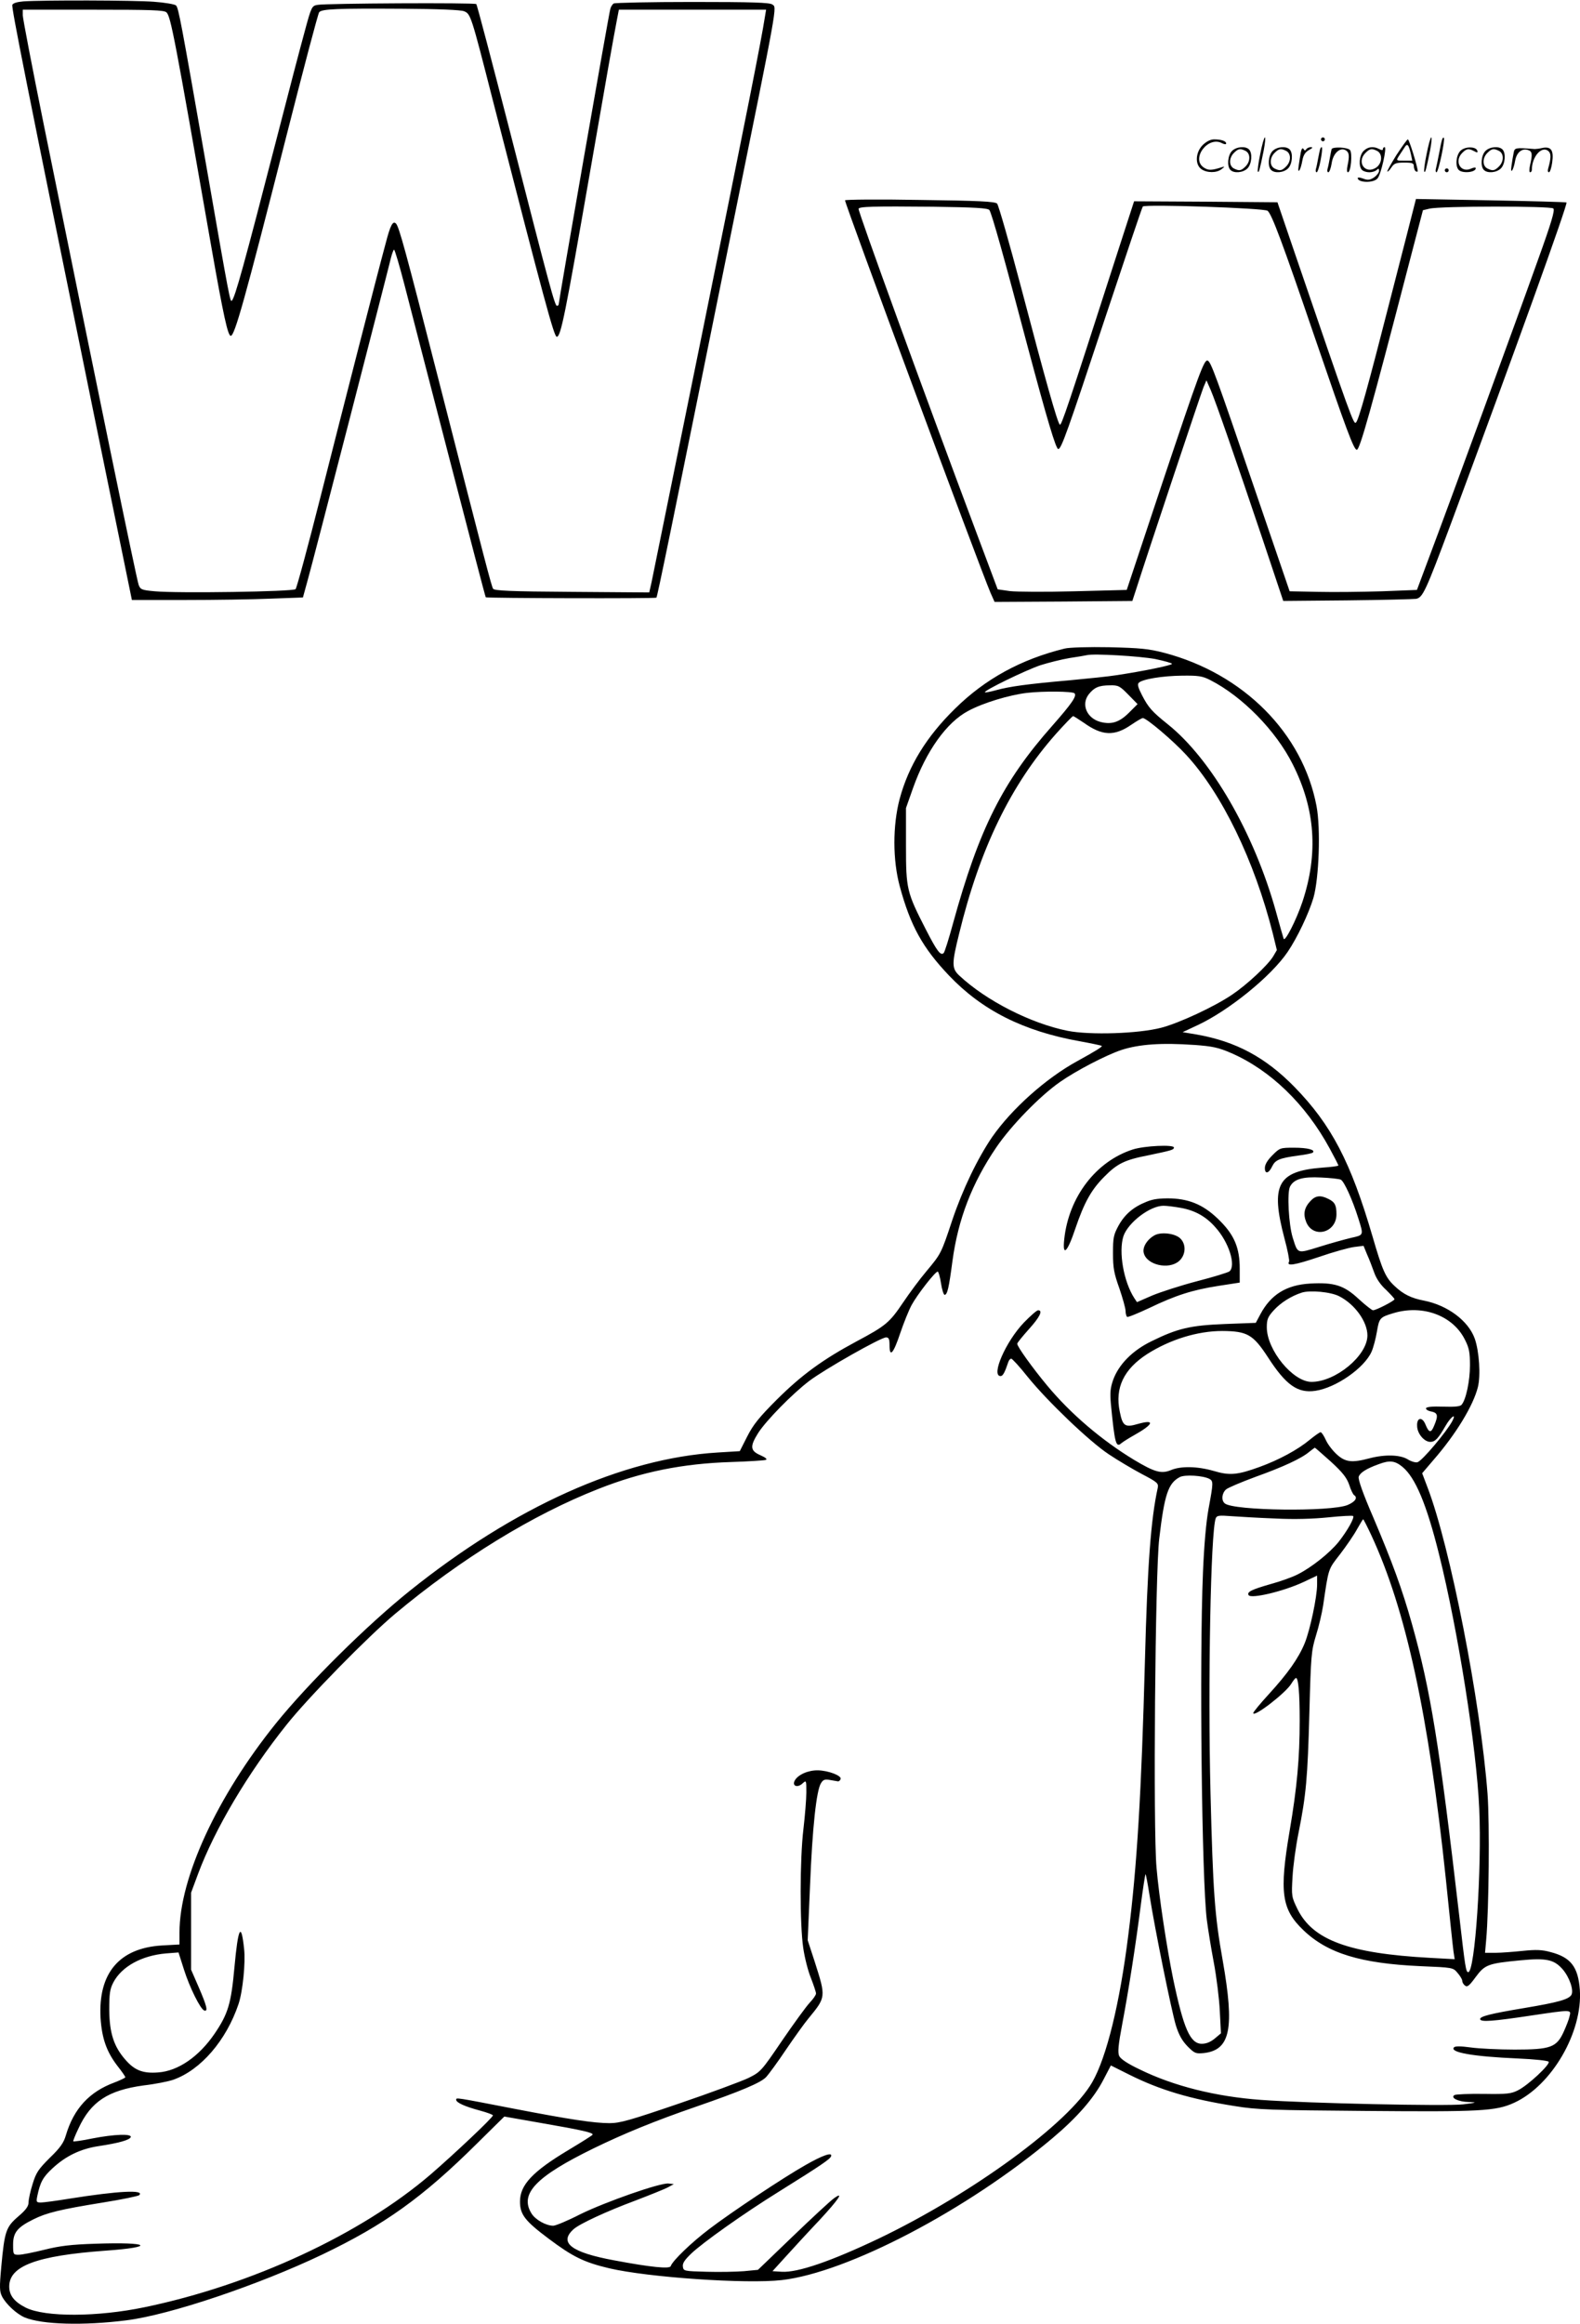 <svg version="1.0" xmlns="http://www.w3.org/2000/svg"
 width="816" height="1200" viewBox="0 0 816.651 1200.424"
 preserveAspectRatio="xMidYMid meet">
<g transform="translate(-0.229,1200.747) scale(0.1,-0.1)"
fill="#000000" stroke="none">
<path d="M123 12003 c-33 -3 -53 -9 -57 -18 -5 -15 69 -387 424 -2127 l194
-948 276 0 c152 0 351 3 443 7 l165 6 25 91 c25 87 409 1576 430 1664 6 23 13
42 16 42 4 0 28 -82 54 -182 26 -101 130 -504 232 -897 102 -393 186 -716 188
-717 5 -5 877 -7 882 -2 5 5 74 341 384 1873 249 1226 239 1174 215 1192 -14
10 -101 13 -413 13 -218 0 -401 -4 -407 -8 -6 -4 -14 -16 -17 -27 -7 -20 -267
-1511 -267 -1527 0 -4 -4 -8 -9 -8 -11 0 -35 88 -240 889 -94 365 -173 667
-177 670 -7 8 -778 4 -820 -4 -30 -5 -32 -8 -67 -138 -20 -72 -84 -316 -142
-542 -173 -671 -217 -828 -234 -848 -9 -9 -10 -7 -131 688 -133 760 -145 824
-158 837 -6 6 -58 15 -114 19 -101 8 -574 9 -675 2z m2278 -51 c34 -14 36 -19
149 -462 266 -1035 316 -1220 330 -1220 21 0 44 116 170 840 91 525 122 699
141 798 l10 52 381 0 380 0 -7 -42 c-18 -116 -87 -466 -320 -1613 -140 -687
-259 -1274 -265 -1303 l-12 -53 -399 3 c-320 2 -401 6 -408 16 -9 15 -35 115
-285 1092 -168 657 -201 778 -217 795 -16 16 -29 -8 -53 -101 -46 -169 -215
-830 -335 -1303 -66 -261 -125 -479 -131 -485 -13 -13 -611 -22 -728 -11 -67
6 -74 9 -83 33 -10 25 -219 1041 -490 2376 -60 296 -109 552 -109 567 l0 29
364 0 c301 0 367 -2 379 -14 22 -23 41 -120 232 -1214 62 -352 85 -457 100
-457 20 0 71 180 287 1030 88 346 164 635 170 642 14 17 92 20 428 18 188 -1
305 -6 321 -13z M6516 11214 c-10 -47 -15 -88 -12 -91 5 -6 9 7 30 110 7 37
10 67 6 67 -4 0 -15 -39 -24 -86z M6830 11290 c0 -5 5 -10 10 -10 6 0 10 5 10
10 0 6 -4 10 -10 10 -5 0 -10 -4 -10 -10z M7376 11214 c-10 -47 -15 -88 -12
-91 5 -6 9 7 30 110 7 37 10 67 6 67 -4 0 -15 -39 -24 -86z M7456 11289 c-3
-8 -10 -41 -16 -74 -6 -33 -14 -68 -16 -77 -3 -10 -1 -18 3 -18 10 0 46 171
38 178 -2 3 -7 -1 -9 -9z M6219 11261 c-38 -38 -41 -101 -7 -125 29 -20 79
-20 104 0 18 14 18 15 1 10 -53 -17 -69 -17 -92 -2 -69 45 21 166 94 126 12
-6 21 -7 21 -1 0 12 -25 21 -62 21 -19 0 -39 -10 -59 -29z M7220 11209 c-28
-45 -49 -83 -47 -85 2 -3 12 7 21 21 14 21 24 25 66 25 43 0 50 -3 50 -19 0
-11 5 -23 10 -26 6 -3 10 -3 10 1 0 20 -44 164 -51 164 -4 0 -30 -37 -59 -81z
m75 4 l7 -33 -42 0 c-42 0 -42 0 -28 23 8 12 21 32 29 44 15 25 22 18 34 -34z
M6370 11230 c-22 -22 -27 -79 -8 -98 19 -19 66 -14 88 8 22 22 27 79 8 98 -19
19 -66 14 -88 -8z m71 0 c25 -14 25 -54 -1 -80 -23 -23 -33 -24 -61 -10 -25
14 -25 54 1 80 23 23 33 24 61 10z M6580 11230 c-22 -22 -27 -79 -8 -98 19
-19 66 -14 88 8 22 22 27 79 8 98 -19 19 -66 14 -88 -8z m71 0 c25 -14 25 -54
-1 -80 -23 -23 -33 -24 -61 -10 -25 14 -25 54 1 80 23 23 33 24 61 10z M6726
11224 c-3 -16 -8 -47 -11 -69 -8 -51 10 -26 19 27 5 27 15 42 34 53 18 10 22
14 10 15 -9 0 -20 -5 -24 -11 -5 -8 -9 -8 -14 1 -5 8 -10 3 -14 -16z M6827
11243 c-2 -4 -7 -26 -11 -48 -4 -22 -9 -48 -12 -57 -3 -10 -1 -18 4 -18 4 0
14 28 20 62 11 58 10 81 -1 61z M6885 11240 c-1 -3 -5 -23 -9 -45 -4 -22 -9
-48 -12 -57 -3 -10 -1 -18 4 -18 5 0 13 20 17 45 7 53 44 87 74 68 17 -11 19
-28 8 -80 -4 -18 -3 -33 2 -33 16 0 24 99 11 115 -12 14 -87 18 -95 5z M7050
11230 c-22 -22 -27 -79 -8 -98 7 -7 24 -12 38 -12 14 0 31 5 38 12 9 9 12 8
12 -5 0 -9 -12 -24 -26 -34 -21 -13 -32 -15 -55 -6 -16 6 -29 8 -29 3 0 -24
81 -27 102 -2 18 19 50 162 37 162 -5 0 -9 -5 -9 -10 0 -7 -6 -7 -19 0 -30 16
-59 12 -81 -10z m71 0 c29 -16 25 -65 -6 -86 -56 -37 -103 28 -55 76 23 23 33
24 61 10z M7551 11231 c-23 -23 -28 -80 -9 -99 19 -19 88 -13 88 9 0 5 -11 4
-24 -2 -54 -25 -89 38 -46 81 23 23 33 24 62 9 16 -9 19 -8 16 3 -8 22 -64 22
-87 -1z M7680 11230 c-22 -22 -27 -79 -8 -98 19 -19 66 -14 88 8 22 22 27 79
8 98 -19 19 -66 14 -88 -8z m71 0 c25 -14 25 -54 -1 -80 -23 -23 -33 -24 -61
-10 -25 14 -25 54 1 80 23 23 33 24 61 10z M7826 11221 c-3 -14 -8 -44 -11
-66 -8 -51 10 -26 19 27 8 41 35 63 66 53 22 -7 24 -21 11 -77 -5 -22 -5 -38
0 -38 5 0 9 6 9 13 0 68 51 125 85 97 15 -13 15 -35 -1 -92 -3 -10 -1 -18 4
-18 6 0 13 23 17 50 9 63 -5 84 -49 76 -17 -4 -35 -6 -41 -6 -101 8 -104 7
-109 -19z M7470 11130 c0 -5 5 -10 10 -10 6 0 10 5 10 10 0 6 -4 10 -10 10 -5
0 -10 -4 -10 -10z M4370 10975 c0 -21 695 -1894 752 -2028 l21 -47 356 2 356
3 18 55 c63 198 338 1021 350 1050 l15 35 22 -50 c27 -63 128 -354 268 -770
l107 -320 330 3 c182 2 342 6 357 8 34 7 49 38 178 384 328 883 607 1657 599
1664 -2 2 -178 7 -391 11 l-387 7 -10 -39 c-5 -21 -59 -231 -120 -468 -121
-474 -166 -634 -180 -648 -12 -12 -21 11 -319 883 l-87 255 -370 3 -371 2 -93
-287 c-249 -773 -283 -875 -291 -867 -13 13 -72 222 -200 709 -61 231 -117
426 -124 433 -11 11 -93 15 -400 19 -212 4 -386 2 -386 -2z m746 -50 c12 -16
76 -244 199 -710 99 -371 145 -525 157 -525 16 0 47 88 240 670 105 316 193
578 197 583 12 13 628 -8 645 -22 22 -18 76 -162 246 -660 162 -473 199 -573
215 -575 15 -2 72 200 273 974 l69 264 34 8 c59 14 627 14 640 1 9 -9 -10 -73
-81 -270 -109 -306 -459 -1262 -556 -1519 l-68 -182 -180 -7 c-100 -3 -248 -5
-330 -3 l-148 3 -183 535 c-197 577 -224 652 -241 657 -18 6 -43 -62 -236
-638 l-182 -547 -271 -7 c-149 -4 -299 -3 -333 1 l-63 9 -105 280 c-284 757
-614 1665 -614 1686 0 12 78 14 385 11 219 -3 282 -7 291 -17z M5505 8659
c-224 -55 -410 -156 -567 -311 -147 -144 -240 -295 -286 -467 -36 -137 -36
-315 1 -451 55 -203 118 -317 254 -460 171 -180 385 -288 676 -340 61 -11 112
-22 114 -24 4 -4 -29 -25 -129 -80 -160 -88 -336 -245 -437 -390 -76 -111
-153 -271 -207 -431 -57 -172 -58 -173 -133 -263 -34 -40 -88 -113 -121 -162
-70 -104 -89 -120 -241 -201 -175 -94 -283 -173 -410 -299 -92 -92 -123 -130
-154 -191 l-39 -77 -115 -7 c-492 -30 -1050 -281 -1590 -714 -221 -177 -525
-478 -693 -686 -304 -378 -498 -797 -498 -1080 l0 -62 -90 -5 c-221 -13 -331
-143 -318 -375 7 -105 31 -174 87 -247 23 -29 41 -55 41 -59 0 -3 -25 -15 -56
-27 -130 -48 -210 -135 -251 -272 -11 -39 -29 -65 -83 -117 -59 -59 -71 -76
-89 -135 -12 -38 -21 -80 -21 -95 0 -20 -13 -39 -53 -73 -64 -55 -71 -76 -88
-259 -10 -109 -9 -129 4 -155 21 -40 75 -90 117 -108 90 -37 303 -43 525 -15
225 28 684 183 1013 340 320 153 519 295 799 573 l142 140 188 -33 c220 -38
274 -51 268 -61 -2 -4 -58 -39 -123 -78 -187 -112 -252 -181 -252 -267 0 -67
25 -100 148 -192 124 -93 182 -122 313 -153 200 -47 709 -82 892 -61 340 39
958 362 1399 733 127 107 215 207 265 305 l37 71 96 -48 c158 -79 316 -126
545 -162 116 -19 187 -21 678 -25 591 -5 671 -1 765 42 195 89 355 365 340
584 -9 119 -47 168 -152 195 -43 12 -75 13 -143 6 -49 -5 -112 -10 -142 -10
l-53 0 6 68 c14 156 18 602 7 752 -36 478 -194 1282 -310 1584 l-28 74 58 68
c116 133 206 281 230 377 15 60 7 184 -16 250 -33 93 -141 173 -263 197 -64
12 -107 33 -150 74 -48 44 -64 80 -116 259 -112 383 -212 575 -403 771 -150
153 -302 235 -506 271 l-72 12 79 37 c160 75 379 252 464 378 49 72 109 198
133 279 29 101 38 358 16 474 -71 376 -377 684 -787 792 -81 21 -122 25 -285
29 -105 2 -208 -1 -230 -7z m468 -54 c48 -10 87 -21 87 -25 0 -7 -148 -38
-290 -59 -36 -6 -144 -17 -240 -26 -217 -19 -310 -32 -379 -51 -29 -8 -55 -13
-58 -11 -8 8 210 114 287 140 41 13 109 30 150 37 41 6 82 13 90 15 36 9 272
-5 353 -20z m285 -109 c165 -84 339 -261 426 -435 117 -232 133 -461 50 -711
-32 -95 -91 -210 -97 -190 -3 8 -21 72 -40 141 -113 405 -334 787 -559 967
-81 65 -100 86 -133 150 -20 39 -25 56 -17 64 19 19 123 36 225 37 84 1 104
-2 145 -23z m-424 -75 l48 -49 -44 -44 c-50 -50 -91 -63 -148 -48 -71 19 -101
91 -60 143 28 35 52 46 110 46 42 1 50 -3 94 -48z m-278 7 c13 -14 -13 -52
-115 -168 -256 -289 -378 -532 -512 -1018 -22 -81 -44 -151 -49 -156 -16 -16
-35 10 -92 121 -99 193 -103 209 -103 433 l0 195 36 102 c68 192 174 341 286
400 78 42 212 82 303 93 88 10 235 8 246 -2z m49 -153 c94 -67 157 -70 244
-10 28 19 55 35 60 35 19 0 157 -117 224 -190 185 -200 353 -547 448 -923 l21
-86 -20 -34 c-29 -46 -135 -145 -211 -196 -91 -62 -274 -147 -366 -171 -118
-31 -370 -39 -485 -16 -190 38 -421 156 -559 285 -40 37 -40 61 -1 218 107
439 267 768 500 1031 45 50 85 92 89 92 3 0 28 -16 56 -35z m571 -1664 c93 -7
123 -13 190 -42 202 -88 384 -263 509 -493 25 -46 45 -85 45 -88 0 -3 -37 -8
-83 -11 -231 -18 -269 -88 -196 -365 17 -62 27 -116 24 -121 -15 -25 28 -18
153 24 75 26 158 49 184 52 l48 6 18 -44 c11 -24 27 -66 37 -94 11 -32 34 -65
62 -90 23 -23 43 -44 43 -48 0 -8 -95 -57 -111 -57 -6 0 -40 27 -75 59 -75 70
-126 86 -250 79 -123 -7 -203 -57 -257 -158 l-24 -45 -159 -6 c-180 -7 -246
-23 -380 -89 -99 -48 -169 -120 -198 -199 -15 -43 -17 -67 -12 -125 20 -203
26 -228 54 -203 10 8 40 27 67 42 100 56 109 83 20 58 -68 -20 -80 -12 -95 63
-26 123 21 220 142 298 118 75 260 119 388 119 129 -1 159 -18 236 -136 93
-144 154 -187 246 -173 106 16 251 117 289 201 10 22 22 69 28 104 12 71 15
75 85 96 151 46 308 -12 370 -137 22 -43 26 -66 26 -133 0 -78 -20 -176 -43
-203 -7 -9 -35 -12 -95 -10 -56 2 -86 -1 -89 -8 -2 -6 10 -14 27 -17 34 -7 37
-21 15 -73 -16 -40 -27 -38 -45 6 -17 42 -46 36 -43 -9 1 -39 37 -81 68 -81
25 0 41 17 79 83 27 47 58 69 35 25 -29 -55 -156 -206 -180 -213 -9 -3 -32 3
-51 15 -40 24 -118 26 -198 5 -90 -24 -124 -20 -168 20 -21 19 -47 52 -57 75
-10 22 -22 40 -27 40 -5 0 -30 -18 -56 -39 -61 -51 -159 -104 -258 -140 -115
-42 -156 -46 -239 -21 -84 24 -169 26 -221 4 -49 -20 -83 -11 -190 53 -168
102 -327 237 -450 385 -74 89 -154 200 -154 215 0 5 27 38 60 75 57 63 74 98
48 98 -7 0 -40 -29 -73 -63 -95 -99 -172 -277 -121 -277 12 0 22 19 40 73 3 9
10 17 15 17 5 0 44 -42 85 -94 102 -126 318 -333 419 -400 45 -30 122 -76 171
-102 82 -43 87 -48 82 -73 -35 -160 -53 -395 -66 -894 -18 -680 -41 -1063 -86
-1416 -44 -353 -112 -630 -186 -759 -120 -211 -618 -575 -1103 -808 -248 -118
-420 -177 -502 -172 l-48 3 70 77 c39 43 116 127 173 187 101 109 129 152 74
112 -16 -11 -111 -99 -211 -195 l-181 -174 -73 -7 c-39 -3 -126 -5 -192 -3
-117 3 -120 4 -123 26 -3 18 9 35 42 67 58 56 272 208 454 321 218 136 265
168 270 183 8 23 -44 5 -133 -46 -115 -65 -382 -243 -494 -328 -93 -70 -193
-166 -202 -194 -5 -15 -101 -6 -292 30 -222 41 -288 91 -210 161 31 28 172 93
317 147 76 29 153 60 170 69 l31 17 -27 3 c-42 5 -327 -95 -457 -159 -64 -33
-127 -59 -139 -59 -38 0 -93 31 -113 64 -62 101 23 190 322 336 156 76 317
142 529 215 234 81 335 124 362 153 14 15 61 79 103 142 43 63 95 136 116 161
91 111 91 109 32 294 l-36 110 12 280 c12 300 33 496 57 532 11 18 20 21 47
16 17 -3 36 -6 41 -7 5 0 11 5 13 12 7 17 -63 44 -117 45 -51 1 -104 -23 -120
-53 -15 -28 14 -39 40 -15 20 18 20 17 20 -46 0 -35 -7 -120 -15 -189 -19
-158 -19 -494 -1 -615 7 -49 25 -120 40 -156 14 -36 26 -72 26 -79 0 -8 -15
-29 -32 -47 -18 -19 -82 -107 -143 -196 -108 -159 -111 -162 -175 -194 -36
-17 -197 -77 -359 -132 -252 -86 -304 -101 -358 -101 -80 0 -206 19 -491 74
-305 59 -302 59 -302 47 0 -15 45 -35 123 -56 37 -10 67 -21 67 -25 0 -11
-196 -196 -322 -305 -360 -309 -924 -571 -1478 -686 -244 -51 -516 -52 -615
-2 -59 30 -85 63 -85 109 0 106 141 159 496 185 267 19 231 46 -50 36 -126 -4
-184 -11 -264 -31 -57 -14 -116 -26 -133 -26 -28 0 -29 1 -29 53 0 62 22 89
105 130 68 34 138 51 354 86 101 16 188 34 193 39 29 29 -108 22 -360 -18 -67
-11 -134 -20 -148 -20 -24 0 -25 3 -19 33 15 72 29 98 79 144 69 64 145 100
236 114 106 16 163 32 168 47 6 18 -85 15 -198 -7 -52 -11 -97 -17 -99 -15 -2
1 10 32 27 67 64 139 154 197 337 222 61 7 129 21 152 29 143 50 275 204 338
391 22 65 37 215 29 285 -15 143 -31 113 -50 -95 -17 -188 -33 -240 -102 -342
-81 -119 -189 -194 -293 -201 -78 -6 -121 11 -168 65 -60 68 -83 138 -84 258
0 84 3 107 21 142 43 82 146 139 272 150 l65 5 28 -88 c29 -92 85 -205 105
-212 21 -7 13 24 -28 119 l-40 92 0 199 0 199 36 97 c87 233 258 521 457 770
111 140 421 456 562 574 341 285 711 512 1050 645 225 89 436 131 685 139 91
3 172 8 180 11 10 3 0 12 -27 24 -53 23 -56 45 -12 115 41 64 176 202 264 269
79 60 370 225 397 225 14 0 18 -8 18 -41 0 -65 20 -43 55 62 18 53 44 118 59
146 30 55 122 173 135 173 4 0 12 -27 17 -60 5 -34 14 -61 19 -60 14 1 22 37
40 173 29 217 101 404 227 589 76 112 225 265 328 337 84 59 238 139 318 166
93 30 208 38 378 26z m756 -696 c17 -7 61 -104 91 -200 28 -89 29 -86 -38
-101 -33 -8 -106 -28 -163 -46 -117 -36 -111 -38 -138 47 -21 67 -30 234 -14
264 20 39 66 52 160 47 47 -2 93 -7 102 -11z m-7 -603 c80 -41 145 -131 145
-202 0 -104 -164 -240 -289 -240 -96 0 -231 165 -231 282 0 41 5 54 37 89 35
38 88 72 143 90 43 14 152 4 195 -19z m-44 -854 c62 -57 82 -83 95 -120 8 -26
20 -50 25 -53 20 -13 7 -34 -33 -51 -85 -36 -590 -30 -635 8 -19 15 -16 52 6
72 10 9 79 38 152 65 142 51 238 95 279 130 14 11 26 20 28 21 2 0 39 -33 83
-72z m370 -27 c67 -55 125 -194 189 -451 98 -393 194 -999 208 -1315 14 -311
-22 -845 -57 -845 -12 0 -16 28 -45 280 -104 895 -149 1175 -246 1520 -51 181
-101 317 -199 548 -55 127 -80 199 -76 212 7 21 40 42 104 65 56 21 83 18 122
-14z m-998 -62 c21 -12 21 -19 -4 -154 -13 -72 -23 -187 -29 -330 -19 -460 -6
-1590 20 -1795 6 -47 22 -146 36 -220 14 -74 28 -187 31 -250 l6 -116 -32 -27
c-22 -18 -44 -27 -67 -27 -60 0 -94 78 -148 335 -33 162 -73 423 -86 575 -18
198 -7 1525 14 1700 27 228 46 286 106 318 27 14 120 8 153 -9z m342 -205 c97
-5 193 -2 273 6 67 7 125 10 128 7 9 -8 -30 -77 -75 -134 -46 -57 -140 -132
-212 -168 -25 -13 -88 -36 -140 -50 -97 -28 -123 -40 -113 -57 13 -20 178 19
282 67 l72 34 0 -46 c0 -63 -36 -234 -64 -303 -32 -78 -88 -157 -185 -263 -45
-49 -81 -93 -81 -98 0 -26 170 105 197 152 10 16 20 29 24 29 12 0 19 -76 19
-220 0 -194 -14 -347 -52 -570 -54 -318 -42 -405 71 -513 125 -120 296 -172
605 -186 168 -7 169 -7 192 -35 13 -15 24 -33 24 -40 0 -8 6 -19 14 -25 12
-10 22 -2 55 43 48 65 64 71 230 87 135 13 175 5 220 -46 36 -42 59 -110 45
-133 -15 -23 -68 -38 -241 -67 -180 -30 -235 -44 -230 -59 5 -14 66 -10 264
20 209 31 207 31 198 -3 -3 -16 -17 -51 -30 -80 -37 -82 -68 -93 -254 -93 -82
0 -184 5 -227 11 -50 7 -80 7 -86 1 -26 -26 96 -48 330 -58 88 -4 155 -11 159
-17 8 -14 -106 -121 -158 -147 -35 -18 -56 -21 -178 -19 -76 1 -144 -2 -151
-6 -23 -14 20 -35 74 -36 45 -2 42 -3 -29 -12 -84 -10 -800 5 -1045 23 -233
17 -451 71 -628 158 -63 30 -97 53 -105 69 -8 19 -5 55 16 166 33 174 70 412
96 616 11 84 22 155 24 157 2 2 11 -47 21 -109 28 -178 113 -595 136 -672 16
-51 33 -80 61 -109 36 -36 42 -38 84 -34 137 16 159 126 97 479 -42 234 -50
356 -63 864 -14 566 1 1352 27 1420 6 15 17 16 83 11 42 -3 144 -9 226 -12z
m495 -86 c179 -385 296 -927 385 -1773 19 -187 37 -358 40 -379 l6 -39 -128 7
c-420 23 -605 92 -684 251 -31 64 -32 67 -26 168 3 56 17 158 31 227 39 195
47 282 56 620 8 298 10 320 34 399 15 47 31 117 37 155 29 197 25 185 88 266
32 42 72 100 87 128 16 28 30 52 32 52 2 0 21 -37 42 -82z M5858 6071 c-191
-61 -332 -246 -355 -464 -10 -93 16 -69 57 54 46 135 82 201 150 269 67 68
105 87 229 111 119 25 131 28 131 40 0 16 -152 9 -212 -10z M6579 6041 c-26
-26 -39 -48 -39 -66 0 -33 20 -29 38 9 16 33 38 42 132 55 40 5 75 12 78 16
14 14 -27 25 -97 25 -72 0 -74 -1 -112 -39z M5929 5801 c-68 -27 -112 -64
-145 -123 -26 -48 -29 -62 -29 -143 0 -76 5 -104 33 -182 17 -50 32 -103 32
-117 0 -13 4 -27 8 -30 5 -3 55 18 113 45 137 66 224 94 359 115 l110 17 0 73
c0 104 -27 170 -99 243 -79 81 -153 115 -256 119 -59 1 -92 -3 -126 -17z m177
-32 c72 -13 129 -44 178 -100 70 -77 108 -198 73 -228 -8 -6 -83 -29 -168 -51
-84 -22 -189 -56 -232 -74 l-78 -34 -14 21 c-55 85 -82 239 -56 320 24 70 137
157 207 157 17 0 57 -5 90 -11z M5971 5628 c-39 -21 -65 -62 -57 -92 15 -62
129 -88 182 -42 35 30 39 86 7 117 -26 26 -98 35 -132 17z M6776 5805 c-33
-35 -39 -68 -22 -110 36 -86 156 -55 156 41 0 46 -8 63 -41 79 -41 21 -67 18
-93 -10z"/>
</g>
</svg>
